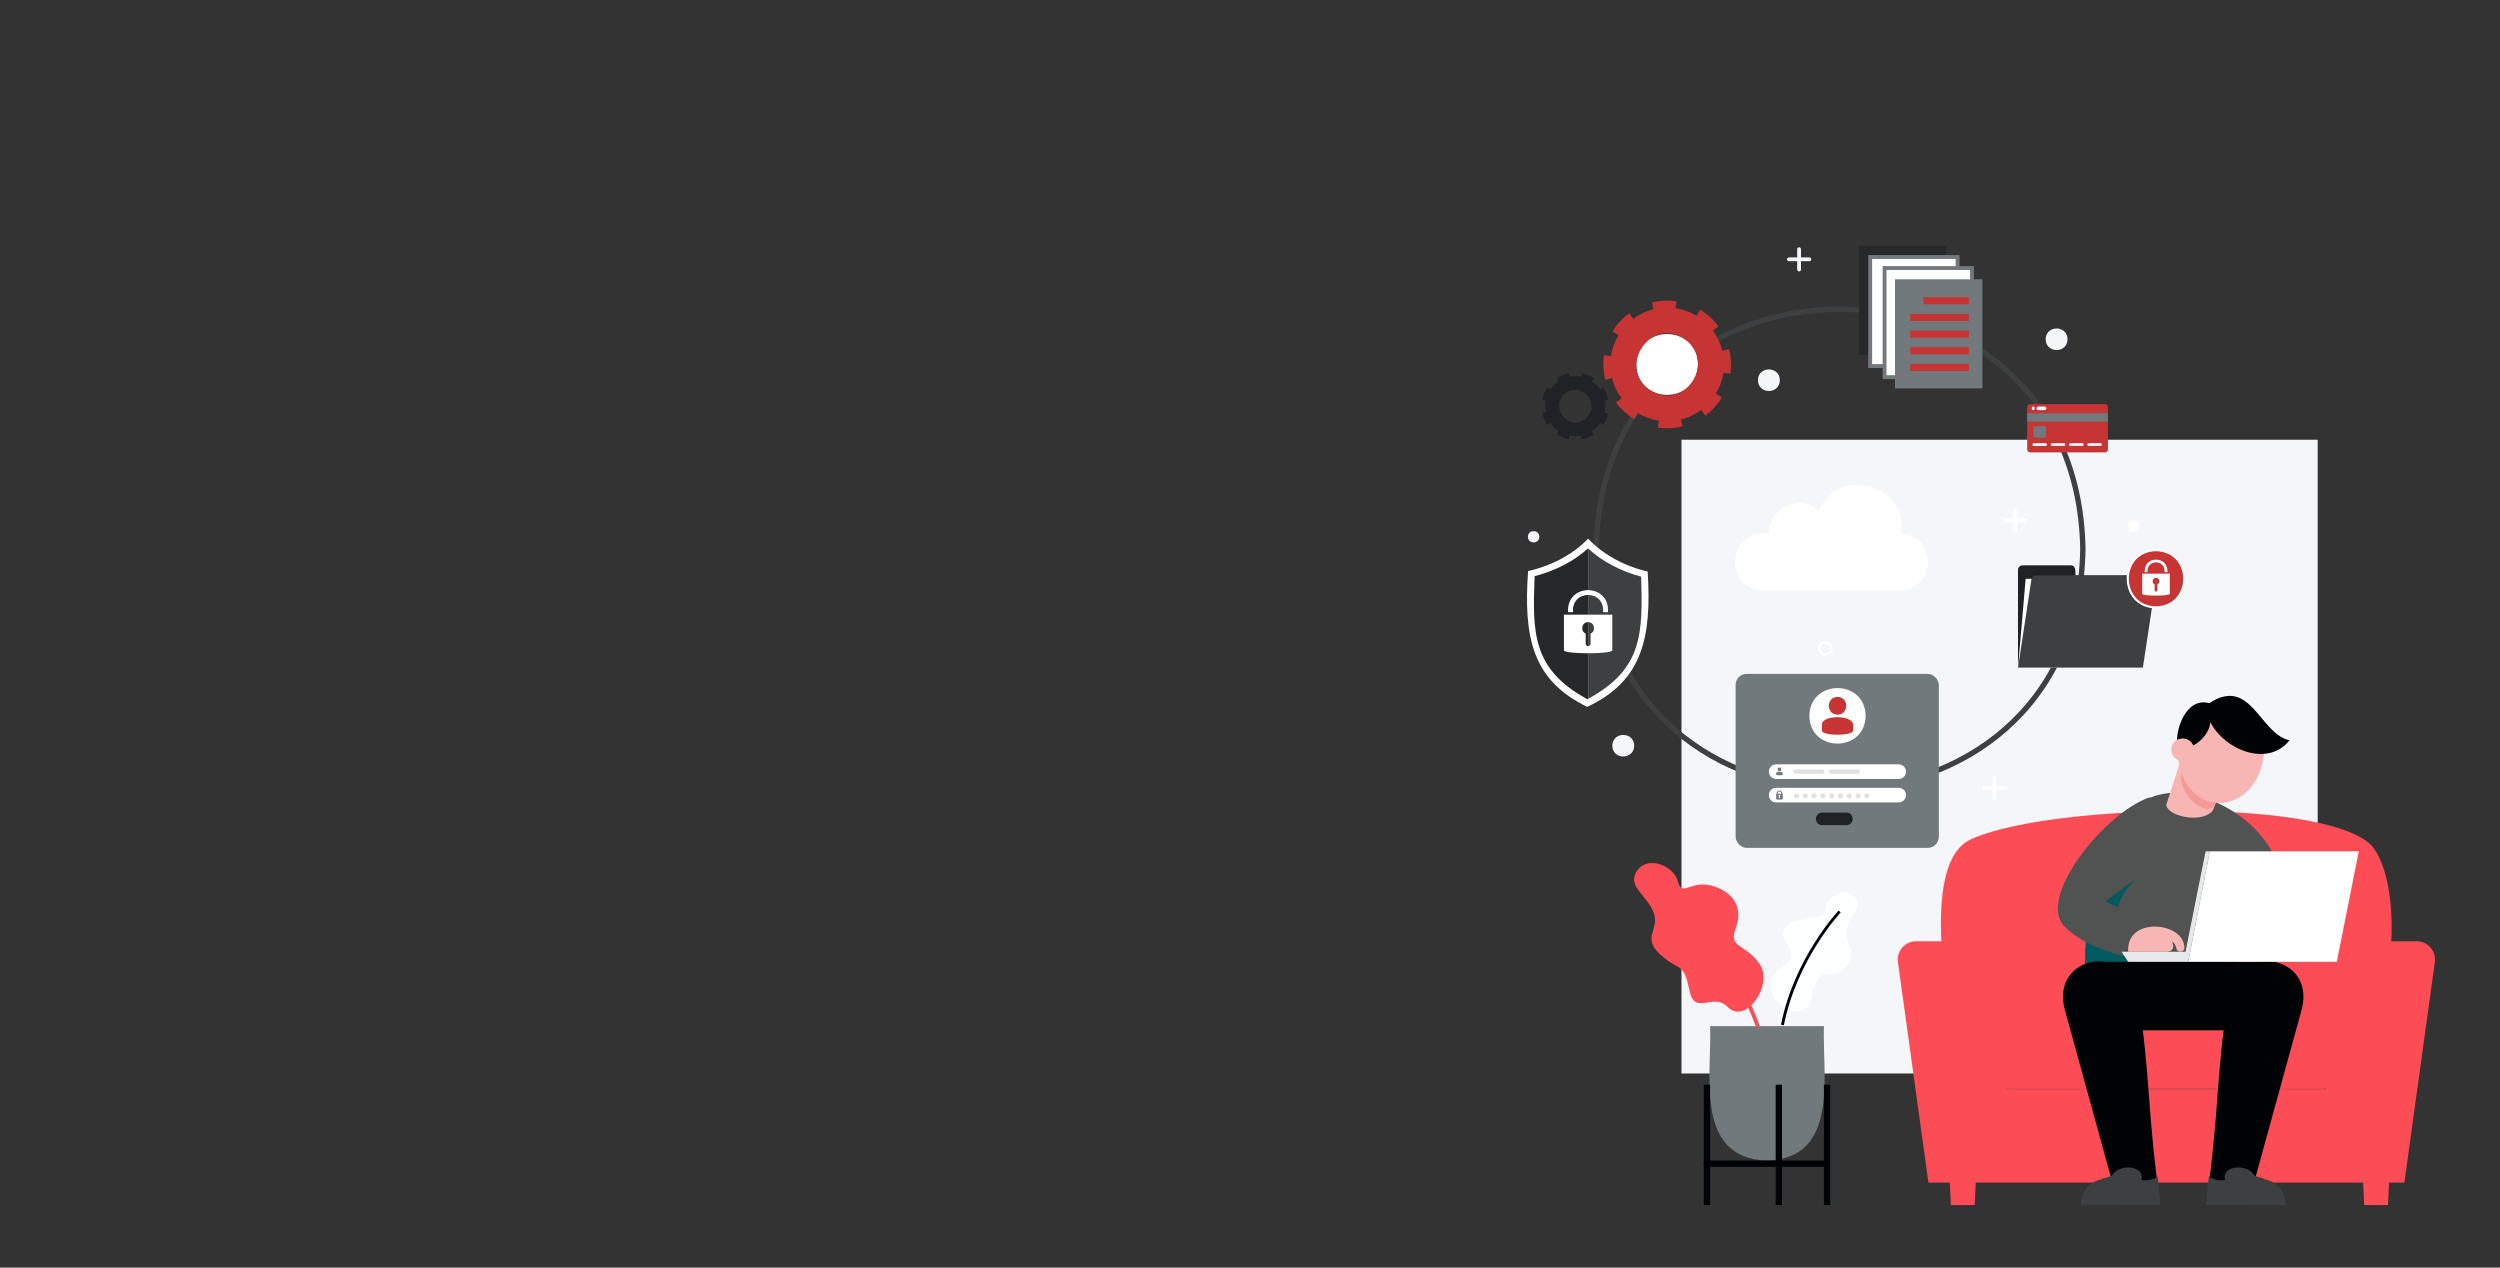 <?xml version="1.0" encoding="UTF-8"?>
<svg xmlns="http://www.w3.org/2000/svg" version="1.1" viewBox="0 0 4068.3 2062.8">
  <rect x="0" y="0" width="4068.3" height="2062.8" fill="#333333" stroke="none"/>
  <defs>
    <style>
      .cls-1 {
        fill: #e7e8ea;
      }

      .cls-2 {
        fill: #f4f6fa;
      }

      .cls-3 {
        fill: #3e3f40;
      }

      .cls-4 {
        fill: #f7b6b4;
      }

      .cls-5 {
        fill: #515252;
      }

      .cls-6, .cls-7 {
        fill: #fff;
      }

      .cls-8 {
        fill: #fc4d57;
      }

      .cls-9 {
        fill: #f49995;
      }

      .cls-10 {
        stroke: #fff;
        stroke-width: 4.2px;
      }

      .cls-10, .cls-11 {
        fill: none;
      }

      .cls-10, .cls-11, .cls-7 {
        stroke-miterlimit: 10;
      }

      .cls-12 {
        fill: #202225;
      }

      .cls-11 {
        stroke: #3e3f40;
        stroke-dasharray: 0 0 0 0 0 0;
        stroke-width: 8.7px;
      }

      .cls-13 {
        fill: #fdfeff;
      }

      .cls-14 {
        fill: #e0e1e2;
      }

      .cls-15 {
        fill: #c63434;
      }

      .cls-16 {
        fill: #272829;
      }

      .cls-17 {
        fill: #f2f9ff;
      }

      .cls-18 {
        fill: #000305;
      }

      .cls-19 {
        fill: #005a5f;
      }

      .cls-20 {
        fill: #71797d;
      }

      .cls-7 {
        stroke: #71797d;
        stroke-width: 6.3px;
      }
    </style>
  </defs>
  <!-- Generator: Adobe Illustrator 28.7.2, SVG Export Plug-In . SVG Version: 1.2.0 Build 154)  -->
  <g>
    <g id="Layer_1">
      <g id="Capa_2-2">
        <g>
          <rect class="cls-2" x="2736.3" y="715.6" width="1035.3" height="1031.3"/>
          <g id="plant">
            <g>
              <g>
                <path class="cls-20" d="M2875.5,1888.6c-118.8-3.7-89.6-139.9-92.6-218.8h185.2c-2.9,79.1,26.2,215.1-92.6,218.8h0Z"/>
                <rect class="cls-18" x="2772.6" y="1765.2" width="10.3" height="195.9"/>
                <rect class="cls-18" x="2968.1" y="1765.2" width="10.3" height="195.9"/>
                <rect class="cls-18" x="2889.6" y="1765.2" width="10.3" height="195.9"/>
              </g>
              <rect class="cls-18" x="2772.6" y="1888.6" width="195.9" height="10.3"/>
            </g>
            <g>
              <path class="cls-13" d="M3019.7,1461.3c11.2,16.1-11.3,30-14.8,52.3-3.5,22.3,22,34.9-5,64.1-16.7,18-30.8-5.9-44.4,21.7-13.6,27.6-2.9,32.2-18.1,42.1-26.6,17.3-67.3-20.9-53.6-48.5,13.7-27.5,41.4-25.1,28.5-47.7s-17.6-32.4,4.5-44.1c27.3-14.4,51.4-1.2,53.6-22.3s34.5-38.9,49.3-17.6h0s0,0,0,0Z"/>
              <path class="cls-18" d="M2902.9,1668.5l-4.6-.9c21.5-108.9,93-185.1,93.7-185.9l3.4,3.2c-.7.8-71.2,76.1-92.5,183.6h0Z"/>
            </g>
            <g>
              <path class="cls-8" d="M2661.6,1421.1c-11.6,23.5,21,37.4,30.1,66.2s-24.5,39,17.3,72.2c25.7,20.4,31.1,7.7,40.5,53.4,8.3,40.3,38.9,1.9,61.8,25.6,29.5,30.5,75.7-36.4,52-70.1-23.6-33.7-51.2-25-38.8-57.5,12.4-32.6-2.4-57.1-33.9-68.1-39.1-13.6-53.1,19.2-60.2-8.3-7.1-27.5-53.5-44.5-68.7-13.4h0Z"/>
              <path class="cls-8" d="M2857.8,1671.8c-49.8-138.1-158.2-223.5-159.3-224.3l3.9-5c1.1.9,110.9,87.4,161.4,227.2l-5.9,2.1h0Z"/>
            </g>
          </g>
          <g>
            <g>
              <path class="cls-11" d="M3389.5,893.6c-8.9,520.5-783.2,520.4-792,0,8.9-520.5,783.2-520.4,792,0Z"/>
              <path class="cls-6" d="M3093.8,867.6c11.8-79.7-103.6-110.1-133.4-36.6-29.3-28-82.6-4.7-81.1,36.4-67.6-7.4-77.2,90.5-9.1,94.2h220.2c25.9,0,47.1-21.2,47.1-47.1s-19.3-45.1-43.6-46.9h0Z"/>
              <g>
                <rect class="cls-20" x="2824.4" y="1096.6" width="330.7" height="283.2" rx="18" ry="18"/>
                <g>
                  <g>
                    <path class="cls-6" d="M3089.8,1267.6h-199.4c-6.5,0-11.9-5.3-11.9-11.9h0c0-6.5,5.3-11.9,11.9-11.9h199.4c6.5,0,11.9,5.3,11.9,11.9h0c0,6.5-5.3,11.9-11.9,11.9Z"/>
                    <path class="cls-6" d="M3089.8,1305.8h-199.4c-6.5,0-11.9-5.3-11.9-11.9h0c0-6.5,5.3-11.9,11.9-11.9h199.4c6.5,0,11.9,5.3,11.9,11.9h0c0,6.5-5.3,11.9-11.9,11.9Z"/>
                    <g>
                      <path class="cls-14" d="M2927.7,1295c0,5.4-8.4,5.4-8.4,0,0-5.4,8.4-5.4,8.4,0Z"/>
                      <path class="cls-14" d="M2942,1295c0,5.4-8.4,5.4-8.4,0,0-5.4,8.4-5.4,8.4,0Z"/>
                      <path class="cls-14" d="M2956.3,1295c0,5.4-8.4,5.4-8.4,0,0-5.4,8.4-5.4,8.4,0Z"/>
                      <path class="cls-14" d="M2970.6,1295c0,5.4-8.4,5.4-8.4,0,0-5.4,8.4-5.4,8.4,0Z"/>
                      <path class="cls-14" d="M2985,1295c0,5.4-8.4,5.4-8.4,0,0-5.4,8.4-5.4,8.4,0Z"/>
                      <path class="cls-14" d="M2999.3,1295c0,5.4-8.4,5.4-8.4,0,0-5.4,8.4-5.4,8.4,0Z"/>
                      <path class="cls-14" d="M3013.6,1295c0,5.4-8.4,5.4-8.3,0,0-5.4,8.4-5.4,8.3,0Z"/>
                      <path class="cls-14" d="M3027.9,1295c0,5.4-8.4,5.4-8.3,0,0-5.4,8.4-5.4,8.3,0Z"/>
                      <path class="cls-14" d="M3042.2,1295c0,5.4-8.4,5.4-8.3,0,0-5.4,8.4-5.4,8.3,0Z"/>
                    </g>
                    <g>
                      <path class="cls-6" d="M3036,1164.9c-1,60.2-90.6,60.2-91.6,0,1-60.2,90.6-60.2,91.6,0Z"/>
                      <g>
                        <path class="cls-15" d="M2990.3,1163c18.9-.4,18.8-28.5,0-28.9-18.9.1-18.9,28.8,0,28.9Z"/>
                        <path class="cls-15" d="M3015.7,1188.8c0,9.1-50.9,9.1-50.9,0v-10.6c2-14.5,46.8-15.1,51,0v10.6h0,0Z"/>
                      </g>
                    </g>
                    <path class="cls-20" d="M2900.4,1291.8c.6-6.9-9.9-6.9-9.3,0h-.7v8.4c0,1.5,10.8,1.5,10.8,0v-8.4h-.7ZM2892.7,1291.1c0-4.5,6.8-3.8,6,.6h-6v-.6ZM2896.5,1296c-.2.7.5,3.3-.8,3.2-1.3,0-.6-2.5-.8-3.2-1.3-.7-.7-2.8.8-2.7,1.5,0,2,2,.8,2.7Z"/>
                    <g>
                      <g>
                        <path class="cls-20" d="M2895.7,1254.9c3.9,0,3.9-6.1,0-6.1-4,0-4,6.2,0,6.1Z"/>
                        <path class="cls-20" d="M2901.1,1260.3c0,1.9-10.8,1.9-10.8,0v-2.2c1.1-3.6,12.6-3.4,10.8,2.2Z"/>
                      </g>
                      <path class="cls-14" d="M2965.5,1259.2h-43.7c-1.9,0-3.5-1.6-3.5-3.5h0c0-1.9,1.6-3.5,3.5-3.5h43.7c1.9,0,3.5,1.6,3.5,3.5h0c0,1.9-1.6,3.5-3.5,3.5Z"/>
                      <path class="cls-14" d="M3023.2,1259.2h-43.7c-1.9,0-3.5-1.6-3.5-3.5h0c0-1.9,1.6-3.5,3.5-3.5h43.7c1.9,0,3.5,1.6,3.5,3.5h0c0,1.9-1.6,3.5-3.5,3.5Z"/>
                    </g>
                  </g>
                  <path class="cls-12" d="M3004.8,1342.8h-39.6c-5.6,0-10.2-4.5-10.2-10.2s4.5-10.2,10.2-10.2h39.6c13.3,0,13.3,20.3,0,20.3h0Z"/>
                </g>
              </g>
              <g>
                <g>
                  <path class="cls-6" d="M2584.4,876.5c-22.7,24.3-59,44.3-97.7,52.8-7.5,106.3,5.9,177.2,96.2,221,91.2-42.7,104.9-114.6,98.4-220.2-38.7-8.8-74.4-29.1-96.9-53.6h0Z"/>
                  <g>
                    <path class="cls-16" d="M2584.2,892.4c-22.2,20.4-53,36.4-86.9,45.2-3.6,92.2-3.9,151.6,85.8,200.2.4-.2.8-.4,1.3-.7v-244.5c0,0-.1-.1-.2-.2h0Z"/>
                    <path class="cls-3" d="M2584.4,892.6v244.5c89.6-48.3,88.8-107.5,86.3-198.7-33.7-9-64.3-25.3-86.3-45.8h0Z"/>
                  </g>
                </g>
                <g>
                  <path class="cls-6" d="M2545,1000.3v57.9c0,6.5,78.7,6.5,78.7,0v-57.9h-78.7ZM2588.4,1031.1v16.4c0,2.2-1.8,4-4,4s-4-1.8-4-4v-16.5c-9.3-3.8-6.3-18.9,4-18.6,10.3-.3,13.3,14.8,4,18.6h0Z"/>
                  <path class="cls-6" d="M2616.8,996.2h-8c3-37.3-52-37.3-49,0h-8c-3-47.8,68-47.8,64.9,0Z"/>
                </g>
              </g>
              <g>
                <rect class="cls-16" x="3024.9" y="399.8" width="142.2" height="177.5"/>
                <rect class="cls-7" x="3043.4" y="418.2" width="142.2" height="177.5"/>
                <rect class="cls-7" x="3066.8" y="436.2" width="142.2" height="177.5"/>
                <g>
                  <rect class="cls-20" x="3083.8" y="454.5" width="142.2" height="177.5"/>
                  <rect class="cls-15" x="3130.4" y="483.6" width="73.6" height="11.6"/>
                  <rect class="cls-15" x="3108.6" y="510.8" width="95.3" height="11.6"/>
                  <rect class="cls-15" x="3108.6" y="537.9" width="95.3" height="11.6"/>
                  <rect class="cls-15" x="3108.6" y="565" width="95.3" height="11.6"/>
                  <rect class="cls-15" x="3108.6" y="592.1" width="95.3" height="11.6"/>
                </g>
              </g>
              <g>
                <path class="cls-6" d="M2763.2,593.1c-1.1,66-99.3,66-100.5,0,1.1-66,99.3-66,100.5,0Z"/>
                <path class="cls-15" d="M2792.2,640.8c6.5-10.8,10.6-22.5,12.3-34.2,2.4.4,8.7,1.3,11.2,1.6,2-13.5,1.3-27.1-1.9-40.1l-11,2.7c-3-11.8-8.1-23-15.5-32.9l9.1-6.8c-7.8-10.6-17.8-19.8-29.7-27l-5.9,9.7c-10.8-6.5-22.5-10.6-34.2-12.3l1.6-11.2c-13.5-2-27.1-1.3-40.1,1.9l2.7,11c-11.8,2.9-23,8.1-32.9,15.6l-6.8-9.1c-10.6,7.8-19.8,17.8-27,29.7l9.7,5.9c-6.5,10.8-10.6,22.5-12.3,34.2-2.3-.4-9-1.3-11.2-1.6-2,13.5-1.3,27.1,1.9,40.1l11-2.7c2.9,11.8,8.2,23,15.6,32.9l-9.1,6.8c7.8,10.6,17.8,19.8,29.7,27l5.9-9.7c10.8,6.5,22.5,10.6,34.3,12.3-.3,1.9-1.4,9.5-1.6,11.2,13.5,2,27.1,1.3,40.1-2l-2.7-11c11.8-3,23-8.2,33-15.6l6.8,9.1c10.5-7.8,19.8-17.8,27-29.7l-9.7-5.9h0ZM2687,636.1c-56.1-34.2-4.6-119.7,51.9-86,55.9,35.1,5.2,119.1-51.9,86Z"/>
                <path class="cls-12" d="M2604.2,634.2c-3.7-5.5-8.3-10.1-13.5-13.6.7-1.1,2.6-3.9,3.3-5-6-4-12.6-6.8-19.5-8.1l-1.2,5.8c-6.3-1.3-12.8-1.3-19.2,0l-1.2-5.9c-6.8,1.3-13.5,4-19.6,8l3.3,5c-5.6,3.7-10.1,8.3-13.6,13.5l-5-3.3c-4,6-6.7,12.6-8.1,19.5l5.8,1.2c-1.3,6.3-1.3,12.8,0,19.2l-5.9,1.2c1.3,6.8,4,13.5,8,19.6l5-3.3c3.7,5.6,8.3,10.1,13.5,13.6-.7,1-2.7,4-3.3,5,6,4,12.6,6.7,19.5,8.1l1.2-5.8c6.3,1.3,12.8,1.3,19.2,0l1.2,5.9c6.8-1.3,13.4-4,19.6-8l-3.3-5c5.6-3.7,10.1-8.3,13.6-13.5.8.5,4.2,2.8,5,3.3,4-6,6.7-12.6,8.1-19.5l-5.8-1.2c1.3-6.3,1.3-12.8,0-19.2l5.9-1.2c-1.3-6.8-4-13.4-8-19.6l-5,3.3h0s0,0,0,0ZM2578.2,683.1c-28.9,19-58-24.9-29.2-44.1,29.3-18.7,57.8,24.5,29.2,44.1Z"/>
              </g>
              <g>
                <rect class="cls-15" x="3298.9" y="657.6" width="131.4" height="78.6" rx="4.7" ry="4.7"/>
                <rect class="cls-20" x="3298.9" y="672.5" width="131.4" height="13.6"/>
                <path class="cls-17" d="M3329,721.2h-19.3c-2.9,0-2.9,4.5,0,4.5h19.3c1.2,0,2.2-1,2.2-2.2h0c0-1.2-1-2.2-2.2-2.2h0Z"/>
                <path class="cls-17" d="M3358.7,721.2h-19.3c-1.2,0-2.2,1-2.2,2.2h0c0,1.2,1,2.2,2.2,2.2h19.3c1.2,0,2.2-1,2.2-2.2h0c0-1.2-1-2.2-2.2-2.2Z"/>
                <path class="cls-17" d="M3388.5,721.2h-19.3c-1.2,0-2.2,1-2.2,2.2h0c0,1.2,1,2.2,2.2,2.2h19.3c1.2,0,2.2-1,2.2-2.2h0c0-1.2-1-2.2-2.2-2.2Z"/>
                <path class="cls-17" d="M3418.2,721.2h-19.3c-1.2,0-2.2,1-2.2,2.2h0c0,1.2,1,2.2,2.2,2.2h19.3c1.2,0,2.2-1,2.2-2.2h0c0-1.2-1-2.2-2.2-2.2Z"/>
                <path class="cls-17" d="M3308.8,661.6c-3.3,0-3.3,5.8,0,5.8,3.3,0,3.3-5.8,0-5.8Z"/>
                <path class="cls-17" d="M3314.1,664.5c0,1.6,1.3,2.9,2.9,2.9h10.2c1.6,0,2.9-1.3,2.9-2.9h0c0-1.6-1.3-2.9-2.9-2.9h-10.2c-1.6,0-2.9,1.3-2.9,2.9Z"/>
                <rect class="cls-20" x="3308.9" y="693.3" width="20.9" height="19.1" rx="3.8" ry="3.8"/>
              </g>
              <g>
                <g>
                  <path class="cls-12" d="M3377.3,936.4c0-6,1.5-16.2-7.4-16.4h-78.6c-4.1,0-7.4,3.3-7.4,7.4v158.7h203.3v-149.7h-109.9Z"/>
                  <polygon class="cls-6" points="3495.7 941.9 3296.4 941.9 3284 1086.2 3486.3 1086.2 3495.7 941.9"/>
                  <path class="cls-3" d="M3487.3,1086.2h-203.3l21.6-142.5c.6-4.2,4.2-7.2,8.4-7.2h186c5.2,0,9.2,4.6,8.4,9.8l-21.2,139.9h0Z"/>
                </g>
                <g>
                  <g>
                    <path class="cls-15" d="M3555.1,941.9c-1.1,61.2-92.1,61.2-93.2,0,1-61.2,92.1-61.2,93.2,0Z"/>
                    <path class="cls-6" d="M3508.5,990.2c-63.5-1.1-63.5-95.4,0-96.5,63.4,1.1,63.4,95.4,0,96.5ZM3508.5,897c-59,1-59,88.7,0,89.7,59-1.1,59-88.7,0-89.7h0Z"/>
                  </g>
                  <g>
                    <path class="cls-6" d="M3486.1,933.5v33c0,3.7,44.8,3.7,44.8,0v-33h-44.8ZM3510.8,951v9.3c0,1.2-1,2.3-2.3,2.3s-2.3-1-2.3-2.3v-9.4c-5.3-2.2-3.6-10.8,2.3-10.6,5.8-.2,7.6,8.4,2.3,10.6Z"/>
                    <path class="cls-6" d="M3527,931.1h-4.5c1.7-21.3-29.6-21.2-27.9,0h-4.5c-1.7-27.2,38.7-27.2,37,0h0Z"/>
                  </g>
                </g>
              </g>
            </g>
            <path class="cls-2" d="M3364.6,552.1c-.4,23.4-35.3,23.4-35.7,0,.4-23.4,35.3-23.4,35.7,0Z"/>
            <path class="cls-2" d="M2896.4,618.7c-.4,23.4-35.3,23.4-35.7,0,.4-23.4,35.3-23.4,35.7,0Z"/>
            <path class="cls-6" d="M3481.2,856.1c0,12.2-18.6,12.2-18.7,0,0-12.2,18.6-12.2,18.7,0Z"/>
            <path class="cls-2" d="M2505,873.5c0,12.2-18.6,12.2-18.6,0,0-12.2,18.6-12.2,18.6,0Z"/>
            <path class="cls-2" d="M2659.4,1213.5c-.4,23.4-35.3,23.4-35.7,0,.4-23.4,35.3-23.4,35.7,0Z"/>
            <g>
              <path class="cls-2" d="M2927.7,441.7c-1.8.2-3.3-2-3.1-3.1v-33.2c0-1.7,1.4-3,3.1-3s3.1,1.4,3.1,3.1v33.1c0,1.7-1.4,3.1-3.1,3.1Z"/>
              <path class="cls-2" d="M2908.1,422h0c0-1.7,1.4-3.1,3.1-3.1h33.1c1.7,0,3.1,1.4,3.1,3.1h0c0,1.7-1.4,3.1-3.1,3.1h-33.1c-1.7,0-3.1-1.4-3.1-3.1Z"/>
            </g>
            <g>
              <path class="cls-6" d="M3279.3,866.4c-1.8.2-3.3-2-3.1-3.1v-33.2c0-1.6,1.4-3,3.1-3s3.1,1.4,3.1,3.1v33.1c0,1.7-1.4,3.1-3.1,3.1h0Z"/>
              <path class="cls-6" d="M3259.7,846.7h0c0-1.7,1.4-3.1,3.1-3.1h33.1c1.7,0,3.1,1.4,3.1,3.1h0c0,1.7-1.4,3.1-3.1,3.1h-33.1c-1.7,0-3.1-1.4-3.1-3.1Z"/>
            </g>
            <g>
              <path class="cls-6" d="M3245.7,1302c-1.8.2-3.3-2-3.1-3.1v-33.2c0-1.7,1.4-3,3.1-3s3.1,1.4,3.1,3.1v33.1c0,1.7-1.4,3.1-3.1,3.1h0Z"/>
              <path class="cls-6" d="M3226,1282.4h0c0-1.7,1.4-3.1,3.1-3.1h33.1c1.7,0,3.1,1.4,3.1,3.1h0c0,1.7-1.4,3.1-3.1,3.1h-33.1c-1.7,0-3.1-1.4-3.1-3.1Z"/>
            </g>
            <path class="cls-10" d="M2980.3,1055.1c0,12.9-19.7,12.9-19.8,0,0-12.9,19.7-12.9,19.8,0Z"/>
          </g>
          <g>
            <g>
              <polygon class="cls-8" points="3213.4 1961 3174.7 1961 3170.7 1876.9 3217.4 1876.9 3213.4 1961"/>
              <polygon class="cls-8" points="3886 1961 3847.3 1961 3843.3 1876.9 3890 1876.9 3886 1961"/>
              <path class="cls-8" d="M3852.3,1730.8c-4.3,13.2-8.9,26.8-14,40.7h-642.4c3.8-3.2-91.1-348.9,7.6-403.8,112.9-57.1,561.2-72.1,652.2,4.7,33.5,30.8,62.6,153.5-3.4,358.4h0Z"/>
              <path class="cls-8" d="M3438.1,1771.6h-242.1l23.6-236.5c42.2,18.3,154.6,115,218.5,236.5Z"/>
              <path class="cls-8" d="M3852.3,1730.8c-4.3,13.2-8.9,26.8-14,40.7h-233.3c40.1-74.4,137.4-187.2,231.9-239l15.4,198.3h0Z"/>
              <path class="cls-8" d="M3932.8,1531.7h-89.1c-15,0-27.6,11.1-29.6,25.9l-28.4,214.8h-520.5l-28.4-214.8c-2-14.8-14.6-25.9-29.6-25.9h-89.1c-18.6,0-32.7,16.8-29.4,35.1l49.5,357.7h774.5l49.4-357.7c3.3-18.3-10.8-35.1-29.4-35.1Z"/>
              <path class="cls-8" d="M3780.5,1655.1c41.9,14,33.7,102.8,0,116.4h-508.5c-38-9.8-41.2-127.2,13.6-118.4,335.2,63,351.4-37.5,494.9,1.9Z"/>
            </g>
            <g>
              <path class="cls-5" d="M3393,1565.2c-.2,22.9,1.1,44.5,3.5,63.4h238.4l14.1-232.8c-14.2-85-52.9-105.6-114.3-105.6-116.7,6.1-139.8,178.7-141.8,275.1h0Z"/>
              <path class="cls-19" d="M3393,1569.7l86.3-5.2c-47.9-15.7-51.7-89.2-3-134.9l-55.2-34.7c-19.2,51.8-27.7,119.4-28.1,174.8h0Z"/>
              <polygon class="cls-18" points="3376.5 1676.7 3704.1 1676.7 3704.1 1565.2 3409 1565.2 3376.5 1676.7"/>
              <g>
                <path class="cls-18" d="M3746,1641.3l-88,319.7h-68.6c21.7-136.1,16.9-224.5,37.3-337.5,17.9-92.7,140.6-68.2,119.3,17.8h0Z"/>
                <g>
                  <path class="cls-3" d="M3633.3,1961c.2-57.2,85.6-57.2,85.8,0h-85.8Z"/>
                  <path class="cls-3" d="M3684.5,1918.2l-15.6-4.8c-10.3-20.3-54.2-17.8-48.1,6.9-17.2,2.6-26.3-6-26.3-6l-5.2,46.6h93l2.1-42.8h0Z"/>
                </g>
              </g>
              <g>
                <path class="cls-18" d="M3359.6,1641.3l88,319.7h68.6c-21.7-136.1-16.9-224.5-37.3-337.5-17.9-92.7-140.6-68.2-119.3,17.8Z"/>
                <g>
                  <path class="cls-3" d="M3472.2,1961c-.2-57.2-85.6-57.2-85.8,0h85.8Z"/>
                  <path class="cls-3" d="M3421.1,1918.2l15.6-4.8c10.3-20.3,54.2-17.8,48.1,6.9,17.2,2.6,26.3-6,26.3-6l5.2,46.6h-93l-2.1-42.8h0,0Z"/>
                </g>
              </g>
              <path class="cls-5" d="M3498,1297.6c32.2,19.5,36.8,77.5,20.3,100.6l-91.8,68.4,93.5,48.1-15.2,49.7s-97.6-7.9-145.3-56.9c-45.9-47,65.9-185.2,138.6-210h0Z"/>
              <path class="cls-5" d="M3563.3,1385.6c-27.5-34.6-8.5-88,26.6-86.4,114.3,40.2,149.5,151.9,113.3,202-31,42.9-167.4,59.5-167.4,59.5v-47l94.8-20.5s-48.9-75.7-67.3-107.6h0Z"/>
              <g>
                <path class="cls-4" d="M3463.2,1548.8c-3.6-57.5,88.9-49,91.4-8.3,1.6,9.4-11.4,11.2-13,2.7-.7-3.9-2.8-8.7-7.2-11.2,4.3,8.4,2.5,16.8-9.2,16.8h-62,0Z"/>
                <g>
                  <path class="cls-1" d="M3556.6,1548.7l32.6-163.3h6.9c-2.2,11.2-34.2,174.7-35.3,179.8h-97.6l-10.7-16.4h104.1,0Z"/>
                  <polygon class="cls-6" points="3596.1 1385.4 3838.5 1385.4 3802.7 1565.2 3560.9 1565.2 3596.1 1385.4"/>
                </g>
              </g>
              <g>
                <g>
                  <path class="cls-4" d="M3525.4,1309.3c0,18.6,55.7,30.9,73.9,11.4,7.1-5.7,12.9-49.6,15.9-58.1l-66.6-25.1-2,6.2-21.3,65.7h0Z"/>
                  <path class="cls-9" d="M3604.8,1309.6l10.5-47.1-63-17c-16.3,48.5,41.9,87.2,52.5,64h0Z"/>
                </g>
                <path class="cls-4" d="M3543.8,1219.4c-.5,109.9,124.1,118.9,140.2,10.6,6.6-110.3-130.1-120.7-140.2-10.6h0Z"/>
                <path class="cls-18" d="M3595.1,1144.4c67.9-44.8,81.7,49.6,130.7,60.3-35.5,44.8-106.5,15.2-128.8-29.6-2.2,25.5-32.3,46.7-53.1,44.2-6.8-28.4,12.9-85.9,51.3-75h0Z"/>
                <path class="cls-4" d="M3533.4,1220c.4,24.3,36.5,24.3,36.9,0-.4-24.3-36.5-24.3-36.9,0Z"/>
              </g>
            </g>
          </g>
        </g>
      </g>
    </g>
  </g>
</svg>